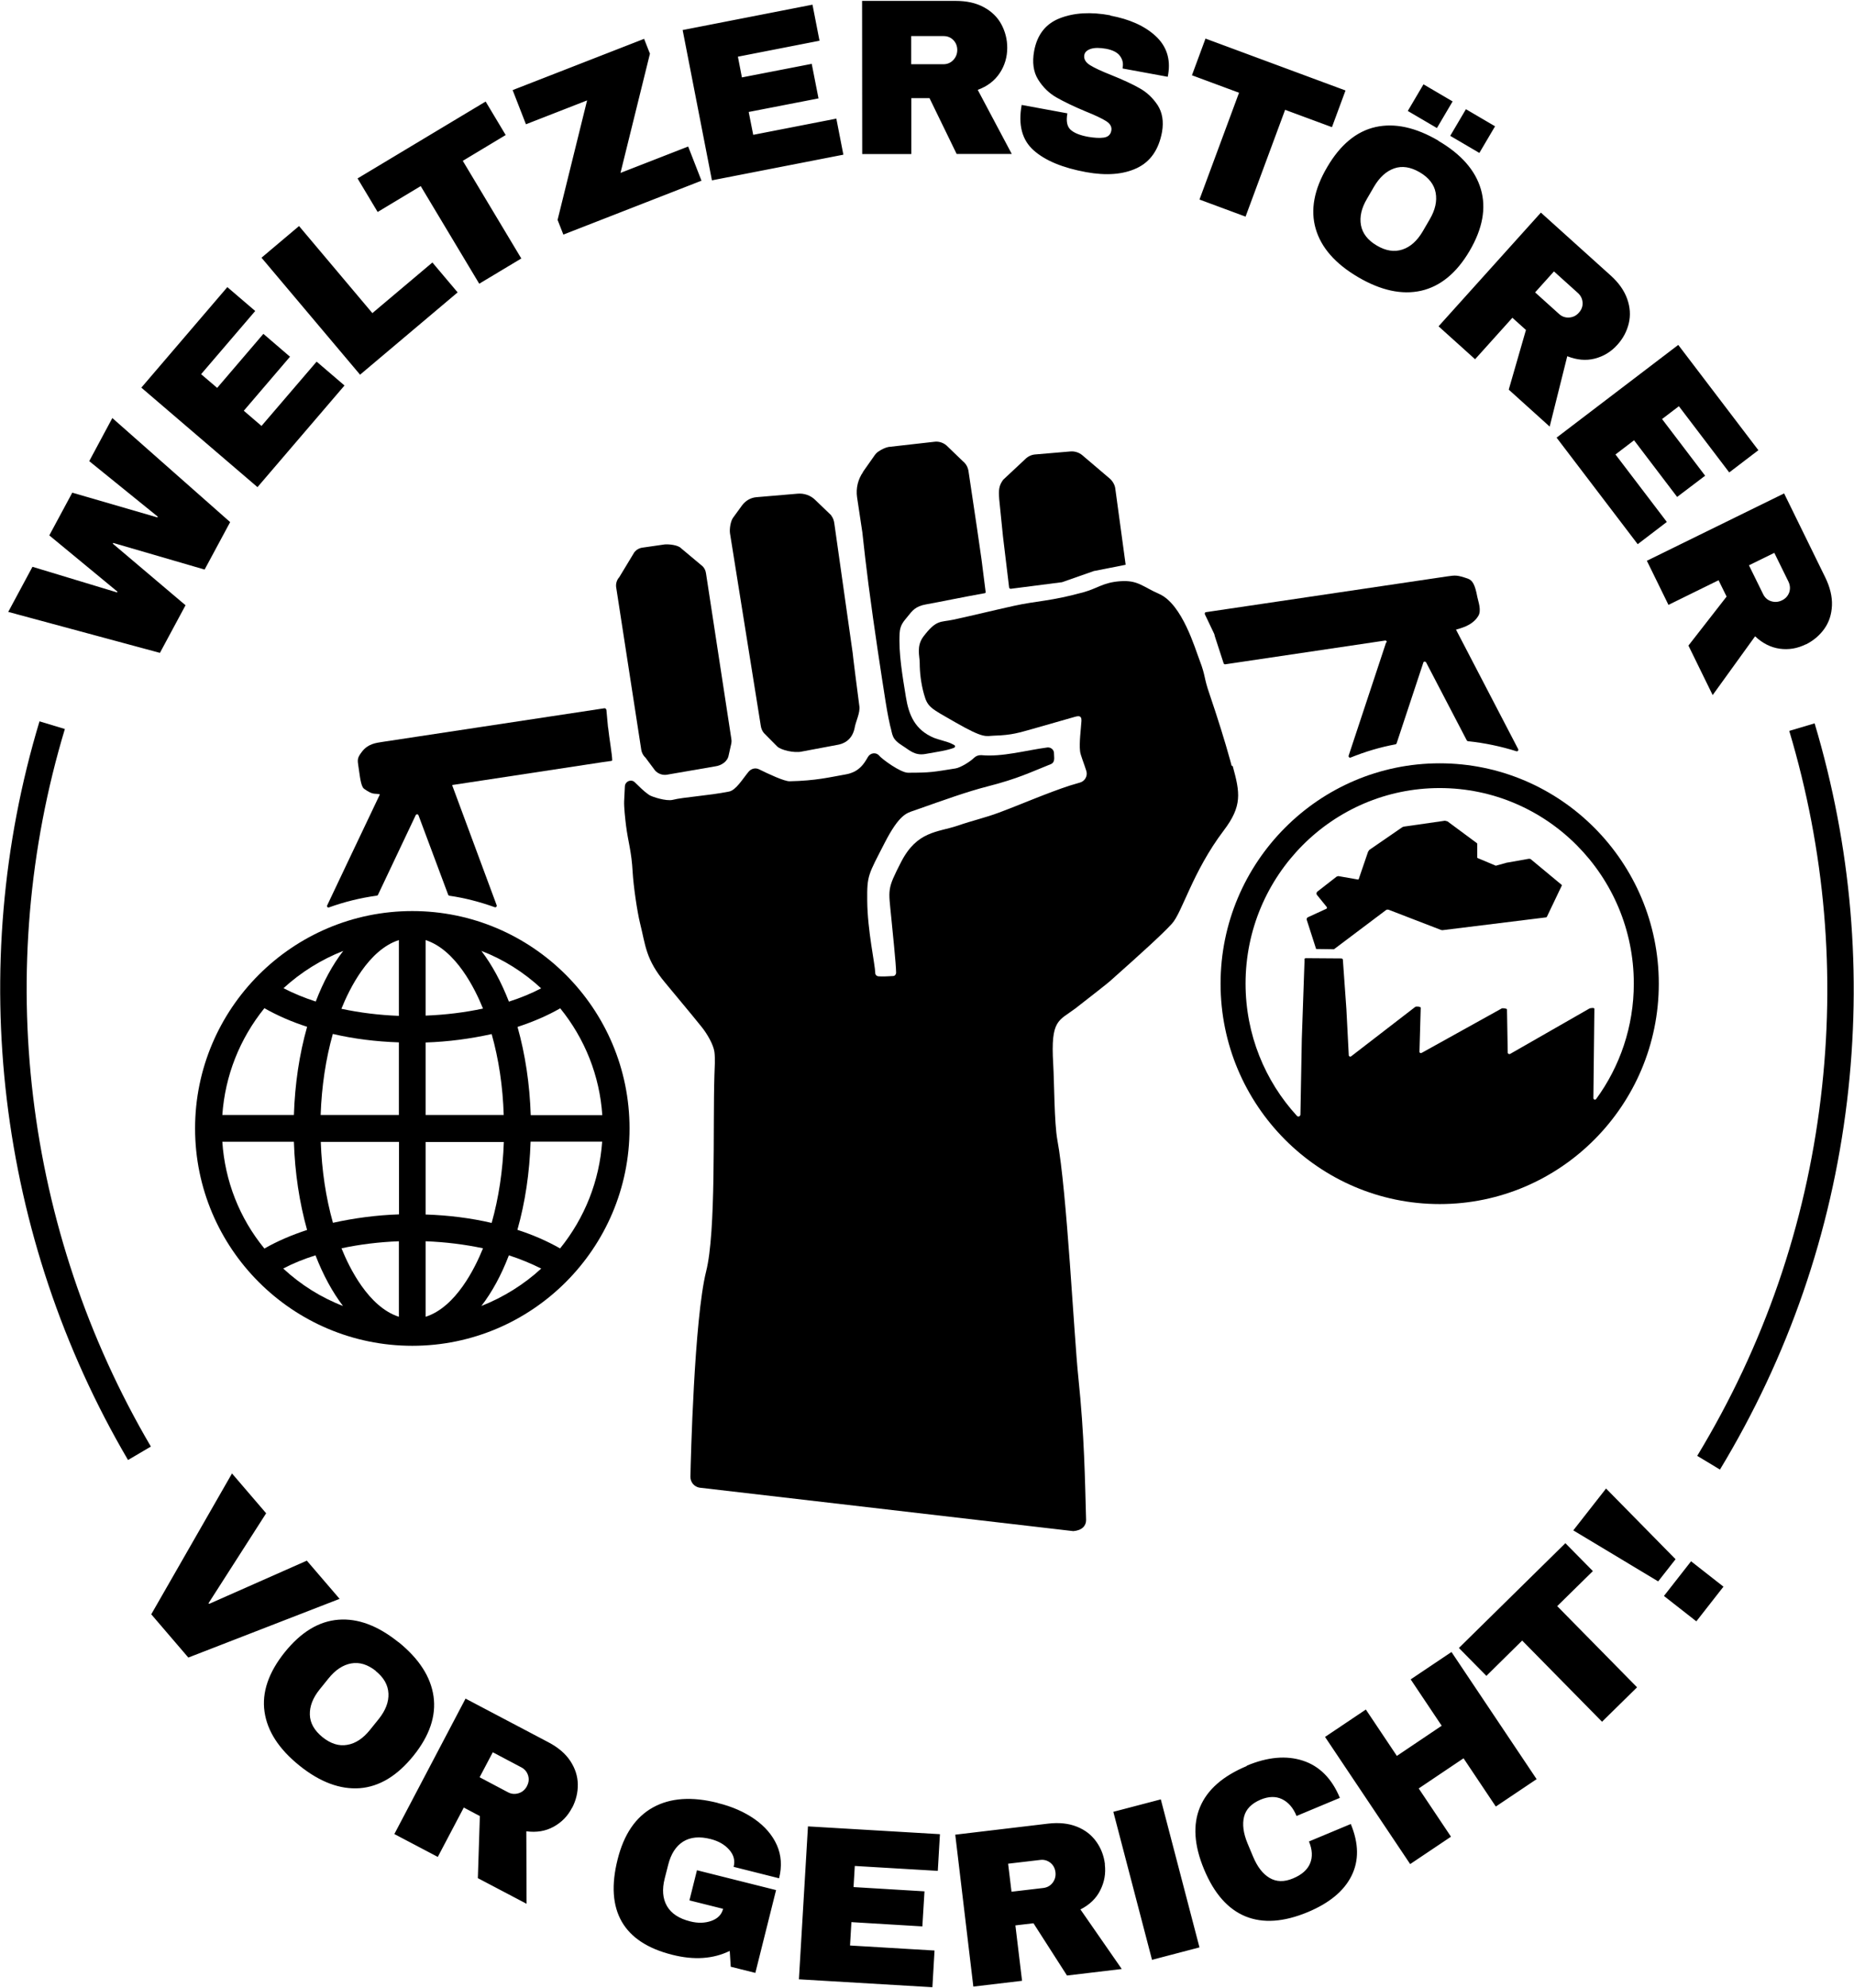 <svg width="474" height="508" viewBox="0 0 474 508" fill="none" xmlns="http://www.w3.org/2000/svg">
    <path d="M32.731 373.036C-0.687 316.151 -8.938 247.355 10.099 184.305L16.584 186.264C-1.907 247.515 6.086 314.321 38.574 369.601L32.731 373.036Z" fill="currentColor"/>
    <path d="M439.728 375.476L433.917 371.977C450.963 343.855 461.589 313.101 465.506 280.549C469.326 248.928 466.597 217.339 457.448 186.745L463.933 184.819C473.339 216.312 476.132 248.799 472.215 281.383C468.17 314.898 457.223 346.584 439.695 375.54L439.728 375.476Z" fill="currentColor"/>
    <path d="M354.399 164.081L344.8 193.069C344.704 193.39 345.025 193.679 345.314 193.551C348.974 192.074 352.794 190.919 356.775 190.18C356.903 190.18 356.999 190.052 357.064 189.923L363.901 169.281C363.998 168.96 364.415 168.96 364.608 169.249L375.009 189.185C375.009 189.185 375.169 189.378 375.298 189.378C379.567 189.827 383.709 190.694 387.689 191.946C388.01 192.042 388.299 191.721 388.139 191.4L372.248 160.871C374.592 160.229 376.678 159.426 377.93 157.403C378.829 155.991 377.93 153.68 377.705 152.556C377.096 149.282 376.453 148.286 375.266 147.837C372.505 146.906 372.152 146.97 370.065 147.259L308.332 156.408C308.075 156.408 307.947 156.729 308.043 156.954L310.354 161.802C310.483 162.026 310.515 162.283 310.579 162.54L312.826 169.442C312.89 169.635 313.051 169.763 313.244 169.731L354.11 163.663C354.399 163.599 354.624 163.92 354.527 164.145" fill="currentColor"/>
    <path d="M155.459 185.975C155.235 183.888 155.106 181.801 155.042 181.448C155.01 181.095 154.753 180.935 154.496 180.967L97.9 189.538C96.005 189.827 94.144 190.052 92.603 191.978C91.03 194 91.447 194.129 91.832 197.178C92.121 199.329 92.442 201.095 93.084 201.544C95.492 203.246 95.652 202.604 97.129 202.957L89.264 219.49L83.646 231.336C83.518 231.625 83.775 231.978 84.096 231.849C88.012 230.437 92.121 229.409 96.391 228.832C96.519 228.832 96.648 228.607 96.648 228.607L106.278 208.286C106.407 207.997 106.856 207.965 106.985 208.286L114.593 228.639C114.593 228.639 114.786 228.896 114.914 228.864C118.927 229.442 122.779 230.469 126.471 231.785C126.76 231.913 127.081 231.625 126.984 231.304L123.421 221.705L115.588 200.581L153.18 194.867C153.18 194.867 154.785 194.61 156.069 194.45C156.358 194.45 156.519 194.321 156.519 194.289C156.519 192.845 155.78 188.8 155.459 185.75V185.814V185.975Z" fill="currentColor"/>
    <path d="M315.17 195.766C317.032 202.54 317.642 205.91 312.858 212.202C304.865 222.764 302.265 233.133 299.6 236.023C297.192 238.655 292.152 243.246 283.773 250.693C283.26 251.175 278.156 255.156 274.977 257.628C270.644 260.902 268.589 260.421 269.263 271.785C269.552 276.729 269.52 286.745 270.322 291.239C272.794 304.497 274.592 341.576 275.684 351.849C277.257 366.905 277.385 378.269 277.674 388.381C277.674 389.826 276.679 391.014 274.4 391.206L178.83 380.099C177.482 379.874 176.487 378.686 176.519 377.306C176.583 373.293 177.482 337.017 180.532 324.85C183.1 314.642 182.233 287.964 182.65 274.706C182.715 273.005 182.875 270.372 182.65 268.767C182.394 266.873 180.756 264.08 179.376 262.379C176.679 259.008 172.634 254.225 170.13 251.175C165.026 245.108 165.058 241.512 163.646 235.926C162.875 232.812 161.944 226.263 161.752 222.893C161.463 217.467 160.596 215.22 160.05 210.918C159.858 209.313 159.505 206.264 159.569 204.691C159.633 203.439 159.697 202.154 159.761 200.87C159.858 199.618 161.366 198.976 162.297 199.875C163.453 200.935 164.288 201.962 166.021 203.15C166.728 203.599 170.291 204.755 171.96 204.369C174.689 203.663 181.045 203.31 186.374 202.251C188.172 201.898 189.841 199.04 191.414 197.146C192.121 196.344 193.212 196.087 194.143 196.601C196.487 197.756 200.532 199.65 201.88 199.618C208.557 199.49 212.41 198.527 215.395 198.013C217 197.724 219.472 197.467 221.43 194.193C221.559 193.968 221.719 193.679 221.912 193.39C222.522 192.331 223.999 192.138 224.769 193.069C225.475 193.936 230.226 197.435 232.153 197.435C238.027 197.435 238.541 197.243 244.255 196.344C245.571 196.151 248.075 194.578 249.006 193.647C249.488 193.166 250.162 192.909 250.868 192.941C256.262 193.455 262.361 191.689 267.754 190.983C268.557 190.886 269.327 191.432 269.456 192.235L269.52 193.679C269.52 194.578 269.231 195.028 268.557 195.284C263.517 197.275 260.403 198.912 252.345 200.967C247.241 202.283 241.783 204.241 233.694 207.098C231.928 207.708 229.97 207.965 226.182 215.349C221.944 223.599 221.655 223.631 221.719 230.116C221.783 237.852 223.71 246.231 223.774 248.639C223.774 249.056 224.095 249.377 224.512 249.441C225.379 249.538 227.433 249.441 228.332 249.377C228.782 249.377 229.103 248.96 229.103 248.51C229.103 246.424 228.14 237.403 227.883 234.642C227.145 227.002 226.727 227.387 230.387 220.228C234.464 212.299 239.697 212.684 244.769 210.983C248.878 209.57 251.735 208.992 255.427 207.612C260.628 205.686 267.786 202.572 273.533 200.71L276.133 199.939C277.385 199.586 278.123 198.238 277.738 196.986C277.192 195.188 276.229 192.909 276.133 191.946C275.876 189.795 276.358 186.264 276.486 184.209C276.55 182.861 275.876 182.861 274.817 183.15C272.088 183.92 268.493 184.947 263.902 186.264C260.628 187.163 258.766 187.837 254.143 187.965C251.992 188.029 251.703 188.832 244.255 184.562C237.931 180.935 237.161 180.742 236.23 177.371C235.427 174.514 235.138 171.657 235.138 169.378C235.138 167.676 234.239 165.14 236.037 162.7C239.408 158.238 240.403 159.041 243.709 158.334C249.039 157.179 253.95 155.959 259.183 154.803C265.122 153.487 268.621 153.647 277.064 151.304C280.563 150.341 282.04 148.832 286.31 148.511C290.932 148.158 292.024 149.859 296.358 151.753C302.297 154.386 305.571 165.846 306.695 168.704C308.3 172.909 307.69 172.909 309.231 177.339C311.285 183.374 313.147 189.313 314.528 194.321C314.656 194.771 314.752 195.188 314.881 195.638" fill="currentColor"/>
    <path d="M101.977 317.146V336.439C94.208 333.935 89.296 323.887 87.306 318.943C91.961 317.948 96.904 317.338 101.977 317.146ZM80.661 320.741C82.619 325.781 84.994 330.147 87.691 333.678C82.073 331.528 76.84 328.221 72.41 324.112C74.914 322.796 77.675 321.672 80.661 320.741ZM82.009 291.753H102.009V310.276C96.198 310.468 90.516 311.239 85.123 312.427C83.325 306.038 82.266 299.104 82.009 291.72M75.139 291.753C75.396 299.714 76.552 307.258 78.51 314.256C74.497 315.573 70.837 317.146 67.595 319.008C61.206 311.207 57.515 301.769 56.84 291.72H75.139V291.753ZM78.51 262.379C76.519 269.409 75.396 276.953 75.139 284.883H56.84C57.547 274.835 61.271 265.429 67.595 257.595C70.869 259.457 74.529 261.063 78.51 262.347M87.306 257.692C89.296 252.748 94.208 242.668 101.977 240.196V259.554C96.904 259.361 91.993 258.751 87.306 257.756M101.977 266.359V284.883H81.977C82.234 277.531 83.293 270.565 85.091 264.176C90.452 265.428 96.134 266.135 101.977 266.327M72.442 252.523C76.905 248.414 82.137 245.172 87.755 242.957C85.026 246.488 82.651 250.854 80.725 255.894C77.739 254.931 74.978 253.775 72.475 252.491M108.815 259.49V240.196C116.583 242.7 121.495 252.748 123.485 257.692C118.831 258.687 113.887 259.297 108.815 259.49ZM130.099 255.894C128.14 250.854 125.765 246.488 123.068 242.957C128.686 245.108 133.919 248.414 138.349 252.523C135.845 253.839 133.084 254.963 130.099 255.926M128.814 284.883H108.815V266.359C114.657 266.167 120.307 265.396 125.7 264.209C127.498 270.597 128.558 277.531 128.782 284.915M135.684 284.883C135.428 276.921 134.272 269.345 132.314 262.379C136.326 261.063 139.986 259.49 143.228 257.628C149.553 265.428 153.309 274.867 153.983 284.915H135.684V284.883ZM132.281 314.224C134.272 307.194 135.395 299.65 135.652 291.688H153.951C153.244 301.736 149.521 311.143 143.196 318.976C139.922 317.114 136.262 315.508 132.281 314.224ZM128.814 291.753C128.558 299.104 127.498 306.07 125.7 312.459C120.339 311.207 114.657 310.5 108.815 310.308V291.785H128.814V291.753ZM138.381 324.112C133.919 328.221 128.686 331.463 123.068 333.678C125.797 330.147 128.172 325.781 130.099 320.741C133.084 321.704 135.845 322.86 138.349 324.112M123.485 318.943C121.495 323.887 116.583 333.967 108.815 336.439V317.146C113.887 317.338 118.798 317.948 123.485 318.943ZM105.412 232.78C74.786 232.78 49.874 257.692 49.874 288.318C49.874 318.943 74.786 343.855 105.412 343.855C136.037 343.855 160.949 318.943 160.949 288.318C160.949 257.692 136.037 232.78 105.412 232.78Z" fill="currentColor"/>
    <path d="M333.532 245.108L332.826 265.396L332.473 284.754C332.473 285.236 331.863 285.461 331.574 285.107C323.42 276.215 318.444 264.337 318.444 251.303C318.444 223.759 340.691 201.352 368.075 201.352C395.458 201.352 417.705 223.759 417.705 251.303C417.705 262.315 414.142 272.523 408.074 280.806C407.85 281.095 407.368 280.934 407.368 280.581L407.625 257.724C407.625 257.435 406.533 257.531 406.277 257.724L386.084 269.281C385.859 269.409 385.57 269.281 385.474 269.024L385.282 257.917C385.282 257.66 384.19 257.531 383.933 257.66L363.452 269.024C363.227 269.152 362.906 269.024 362.906 268.735L363.227 257.467C363.227 257.178 362.007 257.082 361.815 257.274L345.442 269.891C345.218 270.083 344.832 269.891 344.832 269.634L344.222 257.82L343.324 245.236C343.324 245.043 343.131 244.883 342.938 244.883L333.853 244.819C333.629 244.819 333.468 244.979 333.468 245.204M368.075 195.028C337.192 195.028 312.056 220.292 312.056 251.336C312.056 282.379 337.192 307.643 368.075 307.643C398.957 307.643 424.094 282.379 424.094 251.336C424.094 220.292 398.957 195.028 368.075 195.028Z" fill="currentColor"/>
    <path d="M165.122 193.711L167.498 196.89C168.236 197.692 169.36 198.109 170.451 197.949L182.907 195.798C184.416 195.605 186.021 194.546 186.278 193.037L186.984 189.891C187.048 189.57 187.048 189.185 186.984 188.832L180.5 146.489C180.403 145.782 180.114 145.172 179.633 144.691L174.111 140.068C173.373 139.266 171.094 139.009 169.938 139.105L164.352 139.908C163.485 140.004 162.747 140.421 162.201 141.063L158.317 147.484C157.61 148.254 157.354 149.346 157.578 150.341L163.967 191.689C164.095 192.299 164.384 192.909 164.834 193.39L165.122 193.679V193.711Z" fill="currentColor"/>
    <path d="M212.506 131.721C212.955 132.267 213.212 132.973 213.308 133.744L217.995 166.81C217.995 167.131 219.151 176.248 219.697 180.357C219.986 182.122 218.734 184.37 218.477 186.103C217.771 189.281 215.459 190.116 213.95 190.341L204.898 192.042C203.1 192.427 199.665 191.689 198.67 190.694L195.299 187.291C194.882 186.777 194.593 186.135 194.496 185.397L186.631 136.248C186.471 135.092 186.792 133.038 187.498 132.171L189.745 129.089C190.612 127.933 191.896 127.163 193.373 127.034L203.967 126.136C205.572 126.007 207.241 126.553 208.429 127.741L212.506 131.657V131.721Z" fill="currentColor"/>
    <path d="M220.692 120.55C219.344 122.444 218.798 124.755 219.119 127.034L220.467 135.991C220.82 139.362 221.527 145.429 222.04 149.346C223.485 160.453 225.347 172.524 226.406 179.233C226.888 182.315 227.498 185.172 227.562 185.365C228.268 187.805 227.851 188.736 230.772 190.565C232.474 191.625 233.822 193.101 236.518 192.652C239.889 192.042 242.04 191.785 243.934 191.047C244.223 190.919 244.255 190.501 243.934 190.341C243.709 190.212 243.453 190.084 243.228 189.988C242.361 189.538 239.761 188.928 238.83 188.543C233.918 186.52 232.345 182.668 231.607 178.11C230.74 172.748 229.713 166.906 230.002 161.769C230.13 159.683 230.965 158.848 232.12 157.436C233.212 156.087 234.014 154.899 236.775 154.418C240.403 153.776 245.828 152.62 251.767 151.561C251.928 151.561 252.024 151.4 251.992 151.24L250.932 142.893L249.777 134.9L247.626 120.486C247.498 119.49 247.016 118.527 246.213 117.885L241.944 113.776C241.077 113.07 239.953 112.717 238.862 112.877L227.209 114.193C226.502 114.29 225.411 114.803 224.608 115.349C224.095 115.67 223.71 116.152 223.356 116.697L220.531 120.71V120.646L220.692 120.55Z" fill="currentColor"/>
    <path d="M287.754 144.306L279.793 145.879H279.729L271.478 148.768H271.414L258.412 150.437C258.22 150.437 258.027 150.309 257.995 150.116L256.422 137.05L255.459 127.516C255.299 125.14 255.363 124.145 256.454 122.604C256.454 122.604 256.454 122.604 256.518 122.54L261.944 117.468C262.65 116.73 263.549 116.216 264.576 116.12L273.661 115.349C274.753 115.253 275.876 115.606 276.711 116.312L283.806 122.348C284.544 123.054 285.058 123.953 285.154 124.948L287.786 144.274L287.754 144.306Z" fill="currentColor"/>
    <path d="M336.486 242.475L334.078 234.995C334.014 234.738 334.142 234.482 334.399 234.353L339.086 232.202C339.279 232.106 339.311 231.881 339.182 231.721L336.711 228.671C336.486 228.414 336.55 228.029 336.807 227.804L341.719 223.984C341.719 223.984 342.072 223.824 342.232 223.856L347.176 224.722C347.176 224.722 347.336 224.722 347.369 224.626L349.776 217.596C349.776 217.596 350.001 217.307 350.097 217.146L358.54 211.336C358.54 211.336 358.797 211.239 358.893 211.207L369.423 209.698C369.616 209.763 369.872 209.827 370.065 209.859L377.609 215.445C377.609 215.445 377.673 215.541 377.673 215.605V219.072C377.673 219.072 377.673 219.201 377.77 219.233L382.425 221.191C382.425 221.191 384.961 220.485 385.314 220.389H385.41L390.835 219.426C391.028 219.426 391.189 219.426 391.317 219.49L399.246 226.071C399.246 226.071 399.311 226.167 399.311 226.231L395.49 234.225C395.49 234.225 395.394 234.353 395.33 234.385L368.813 237.66C368.813 237.66 368.524 237.66 368.396 237.596L355.073 232.459C354.816 232.363 354.463 232.395 354.271 232.588L341.044 242.539" fill="currentColor"/>
    <path d="M455.586 153.391C454.655 153.84 453.756 153.904 452.825 153.615C451.894 153.326 451.22 152.716 450.771 151.818L447.143 144.434L453.628 141.256L457.256 148.639C457.673 149.538 457.737 150.437 457.448 151.336C457.127 152.235 456.517 152.941 455.586 153.391ZM461.686 164.659C463.612 163.696 465.185 162.379 466.405 160.678C467.625 158.977 468.267 156.986 468.363 154.707C468.459 152.46 467.881 150.052 466.662 147.548L456.132 126.071L421.044 143.278L426.565 154.546L439.374 148.254L441.429 152.428L431.67 164.948L437.866 177.596L448.716 162.572C450.61 164.37 452.729 165.429 455.008 165.75C457.32 166.071 459.535 165.686 461.686 164.627M397.962 111.818L418.7 139.041L426.148 133.359L413.018 116.12L417.769 112.492L428.781 126.97L435.939 121.545L424.928 107.067L429.23 103.792L442.103 120.71L449.551 115.028L429.069 88.126L397.962 111.818ZM403.676 79.876C403.002 80.646 402.168 81.064 401.172 81.128C400.209 81.192 399.343 80.903 398.604 80.229L392.473 74.707L397.288 69.346L403.42 74.868C404.158 75.542 404.543 76.345 404.607 77.308C404.672 78.271 404.351 79.138 403.644 79.908M413.532 88.062C414.976 86.457 415.94 84.627 416.421 82.605C416.903 80.582 416.774 78.495 416.004 76.345C415.233 74.194 413.821 72.203 411.734 70.341L393.949 54.322L367.786 83.375L377.128 91.786L386.662 81.192L390.129 84.306L385.731 99.555L396.197 108.993L400.691 91.015C403.131 91.978 405.474 92.203 407.721 91.625C409.968 91.047 411.895 89.892 413.5 88.094M362.97 44.017C365.282 45.366 366.662 47.131 367.047 49.25C367.433 51.369 366.951 53.616 365.539 56.024L363.709 59.17C362.296 61.545 360.595 63.086 358.54 63.76C356.486 64.434 354.303 64.114 351.991 62.733C349.68 61.385 348.332 59.619 347.946 57.532C347.561 55.414 348.075 53.166 349.487 50.791L351.317 47.645C352.73 45.269 354.431 43.728 356.454 43.022C358.476 42.316 360.659 42.669 362.97 44.017ZM367.722 35.928C361.911 32.525 356.55 31.369 351.67 32.46C346.791 33.552 342.649 36.987 339.311 42.701C335.94 48.415 334.977 53.68 336.389 58.495C337.802 63.311 341.43 67.42 347.24 70.823C353.051 74.226 358.412 75.382 363.323 74.29C368.235 73.166 372.376 69.796 375.715 64.114C379.054 58.431 380.017 53.166 378.604 48.351C377.192 43.504 373.564 39.395 367.754 35.992M378.219 39.074L382.232 32.268L374.784 27.902L370.771 34.708L378.219 39.074ZM367.368 32.717L371.381 25.912L363.933 21.546L359.921 28.351L367.368 32.717ZM340.531 32.492L343.998 23.119L308.203 9.86L304.736 19.234L316.775 23.696L306.662 50.983L318.444 55.349L328.556 28.062L340.531 32.492ZM283.902 3.921C278.894 2.99 274.592 3.247 270.964 4.66C267.337 6.072 265.154 8.865 264.383 13.07C263.87 15.928 264.191 18.367 265.411 20.326C266.631 22.284 268.204 23.825 270.13 24.916C272.056 26.008 274.496 27.196 277.513 28.448C279.985 29.443 281.751 30.277 282.81 30.952C283.87 31.626 284.287 32.428 284.127 33.359C283.934 34.419 283.292 34.996 282.2 35.157C281.109 35.318 279.793 35.221 278.22 34.964C276.101 34.579 274.592 33.969 273.693 33.135C272.794 32.3 272.538 30.919 272.891 28.961L261.205 26.81C260.274 31.915 261.302 35.767 264.255 38.399C267.208 41.032 271.703 42.894 277.706 43.985C282.842 44.916 287.144 44.595 290.643 42.958C294.11 41.321 296.261 38.239 297.096 33.68C297.545 30.984 297.16 28.736 295.972 26.875C294.752 25.045 293.244 23.6 291.35 22.541C289.488 21.481 287.048 20.358 284.094 19.17C281.558 18.175 279.728 17.308 278.605 16.602C277.513 15.896 277.032 15.029 277.224 14.034C277.353 13.327 277.899 12.814 278.862 12.493C279.825 12.172 281.141 12.172 282.778 12.46C284.448 12.781 285.635 13.359 286.309 14.258C286.984 15.157 287.24 16.152 287.016 17.276V17.501L298.541 19.619L298.669 18.945C299.311 15.029 298.22 11.754 295.427 9.186C292.634 6.618 288.749 4.884 283.838 3.985M244.737 12.749C244.737 13.777 244.384 14.643 243.709 15.35C243.035 16.056 242.201 16.409 241.205 16.409H232.955V9.218H241.205C242.201 9.218 243.035 9.539 243.709 10.213C244.384 10.887 244.737 11.754 244.737 12.781M257.514 12.204C257.514 10.053 257 8.062 256.005 6.2C255.01 4.371 253.501 2.894 251.51 1.835C249.52 0.743 247.112 0.229 244.319 0.229H220.403L220.435 39.362H232.987V25.077H237.642L244.576 39.33H258.669L249.969 22.958C252.441 22.059 254.303 20.614 255.587 18.688C256.871 16.762 257.514 14.579 257.514 12.204ZM182.04 46.072L215.62 39.523L213.822 30.309L192.57 34.451L191.414 28.608L209.263 25.141L207.53 16.313L189.681 19.78L188.654 14.483L209.52 10.406L207.722 1.193L174.528 7.677L182.008 46.04L182.04 46.072ZM166.15 13.68L164.673 9.924L131.062 23.022L134.464 31.754L150.098 25.655L142.554 56.184L144.031 59.94L179.344 46.168L175.941 37.436L158.638 44.178L166.182 13.648L166.15 13.68ZM129.296 34.515L124.16 25.944L91.415 45.59L96.551 54.162L107.563 47.549L122.522 72.492L133.277 66.04L118.317 41.096L129.264 34.515H129.296ZM92.057 95.734L117.001 74.707L110.548 67.067L95.203 80.004L76.455 57.757L66.856 65.847L92.057 95.734ZM65.829 124.466L88.076 98.495L80.95 92.396L66.856 108.832L62.33 104.948L74.144 91.144L67.338 85.301L55.524 99.105L51.415 95.606L65.251 79.459L58.125 73.359L36.134 99.041L65.829 124.466ZM58.831 133.391L28.719 106.81L22.812 117.821L40.34 132.01L40.243 132.203L18.478 125.879L12.603 136.794L30.035 151.176L29.939 151.368L8.302 144.819L2.106 156.344L40.886 166.81L47.434 154.643L28.847 138.912L28.943 138.72L52.314 145.526L58.863 133.359L58.831 133.391Z" fill="currentColor"/>
    <path d="M440.626 405.396L432.344 398.911L425.41 407.771L433.692 414.256L440.626 405.396ZM428.363 398.365L410.61 380.323L402.232 391.014L423.933 404.047L428.395 398.365H428.363ZM407.24 401.415L400.209 394.288L372.986 421.062L380.017 428.188L389.166 419.168L409.583 439.906L418.54 431.11L398.123 410.371L407.24 401.415ZM392.858 454.577L371.092 422.089L360.659 429.087L368.588 440.933L357.128 448.638L349.198 436.792L338.765 443.79L360.53 476.278L370.964 469.28L362.713 456.952L374.174 449.248L382.424 461.575L392.858 454.577ZM318.797 451.206C312.633 453.774 308.653 457.273 306.791 461.736C304.929 466.198 305.282 471.527 307.85 477.658C310.418 483.822 313.95 487.803 318.412 489.633C322.874 491.462 328.203 491.109 334.367 488.541C339.889 486.23 343.612 483.148 345.539 479.264C347.465 475.379 347.401 470.981 345.346 466.037L334.656 470.5C335.523 472.586 335.619 474.48 334.945 476.085C334.271 477.723 332.826 479.007 330.579 479.938C328.3 480.901 326.309 480.837 324.576 479.809C322.842 478.782 321.462 476.984 320.37 474.384L318.958 471.013C317.866 468.381 317.577 466.101 318.059 464.175C318.54 462.249 319.953 460.805 322.296 459.809C324.319 458.975 326.149 458.911 327.754 459.681C329.359 460.451 330.611 461.864 331.478 463.983L342.553 459.36C340.498 454.384 337.32 451.238 333.115 449.858C328.877 448.477 324.094 448.895 318.733 451.142M306.662 497.562L296.775 459.745L284.64 462.923L294.528 500.74L306.662 497.562ZM269.841 478.333C269.969 479.36 269.712 480.259 269.135 481.029C268.557 481.8 267.754 482.249 266.791 482.377L258.605 483.341L257.738 476.182L265.924 475.219C266.887 475.09 267.786 475.347 268.525 475.925C269.295 476.535 269.712 477.337 269.841 478.333ZM282.489 476.31C282.232 474.159 281.494 472.233 280.274 470.532C279.054 468.83 277.417 467.546 275.298 466.711C273.212 465.877 270.74 465.62 267.979 465.941L244.223 468.766L248.846 507.578L261.302 506.101L259.6 491.944L264.223 491.398L272.794 504.753L286.791 503.084L276.229 487.867C278.573 486.679 280.274 485.042 281.301 482.955C282.361 480.869 282.746 478.654 282.457 476.31M204.223 505.716L238.38 507.738L238.926 498.365L217.321 497.08L217.674 491.109L235.812 492.201L236.358 483.244L218.22 482.153L218.541 476.759L239.761 478.012L240.306 468.638L206.567 466.647L204.255 505.684L204.223 505.716ZM183.485 460.644C176.872 458.975 171.35 459.36 166.952 461.8C162.522 464.24 159.504 468.67 157.899 475.09C156.262 481.607 156.615 486.872 158.959 490.981C161.302 495.058 165.604 497.883 171.896 499.456C177.482 500.869 182.361 500.515 186.567 498.461L186.824 502.506L193.116 504.079L198.413 482.923L178.188 477.851L176.262 485.556L184.865 487.706C184.512 489.183 183.485 490.211 181.88 490.788C180.243 491.366 178.445 491.43 176.454 490.917C173.597 490.21 171.607 488.894 170.516 487C169.424 485.106 169.231 482.763 169.938 479.97L170.837 476.439C171.543 473.646 172.827 471.687 174.657 470.532C176.519 469.376 178.862 469.151 181.719 469.89C183.71 470.403 185.283 471.302 186.438 472.618C187.594 473.935 187.979 475.379 187.562 476.984L199.183 479.906C199.954 476.824 199.761 473.999 198.605 471.398C197.45 468.83 195.523 466.615 192.923 464.785C190.291 462.955 187.177 461.575 183.517 460.676M134.721 456.374C134.24 457.273 133.533 457.883 132.602 458.172C131.671 458.461 130.773 458.397 129.906 457.947L122.619 454.095L125.989 447.707L133.277 451.559C134.143 452.008 134.721 452.715 135.01 453.614C135.299 454.545 135.203 455.443 134.721 456.342M146.278 461.896C147.273 459.97 147.755 457.98 147.723 455.893C147.691 453.806 147.049 451.816 145.797 449.922C144.545 448.028 142.683 446.455 140.179 445.139L119.023 433.999L100.821 468.605L111.928 474.448L118.574 461.832L122.683 464.015L122.169 479.873L134.625 486.422L134.561 467.899C137.161 468.252 139.472 467.867 141.527 466.744C143.582 465.62 145.155 464.015 146.246 461.896M96.038 426.936C98.124 428.606 99.216 430.532 99.312 432.715C99.408 434.866 98.574 437.017 96.84 439.2L94.561 442.025C92.827 444.175 90.901 445.46 88.782 445.813C86.664 446.198 84.545 445.524 82.458 443.854C80.372 442.153 79.28 440.259 79.216 438.108C79.152 435.957 79.986 433.806 81.72 431.655L83.999 428.83C85.733 426.68 87.659 425.395 89.778 425.01C91.896 424.625 93.983 425.267 96.102 426.936M101.912 419.617C96.648 415.379 91.543 413.453 86.535 413.839C81.527 414.224 76.969 416.985 72.795 422.153C68.654 427.322 66.921 432.394 67.627 437.338C68.333 442.313 71.319 446.904 76.551 451.11C81.816 455.347 86.953 457.241 91.961 456.888C96.969 456.503 101.559 453.742 105.701 448.606C109.842 443.469 111.543 438.397 110.837 433.421C110.131 428.445 107.145 423.822 101.912 419.585M48.173 423.501L86.824 408.51L78.445 398.75L53.47 409.794L53.309 409.633L68.044 386.648L59.312 376.471L38.67 412.458L48.141 423.501H48.173Z" fill="currentColor"/>
</svg>
